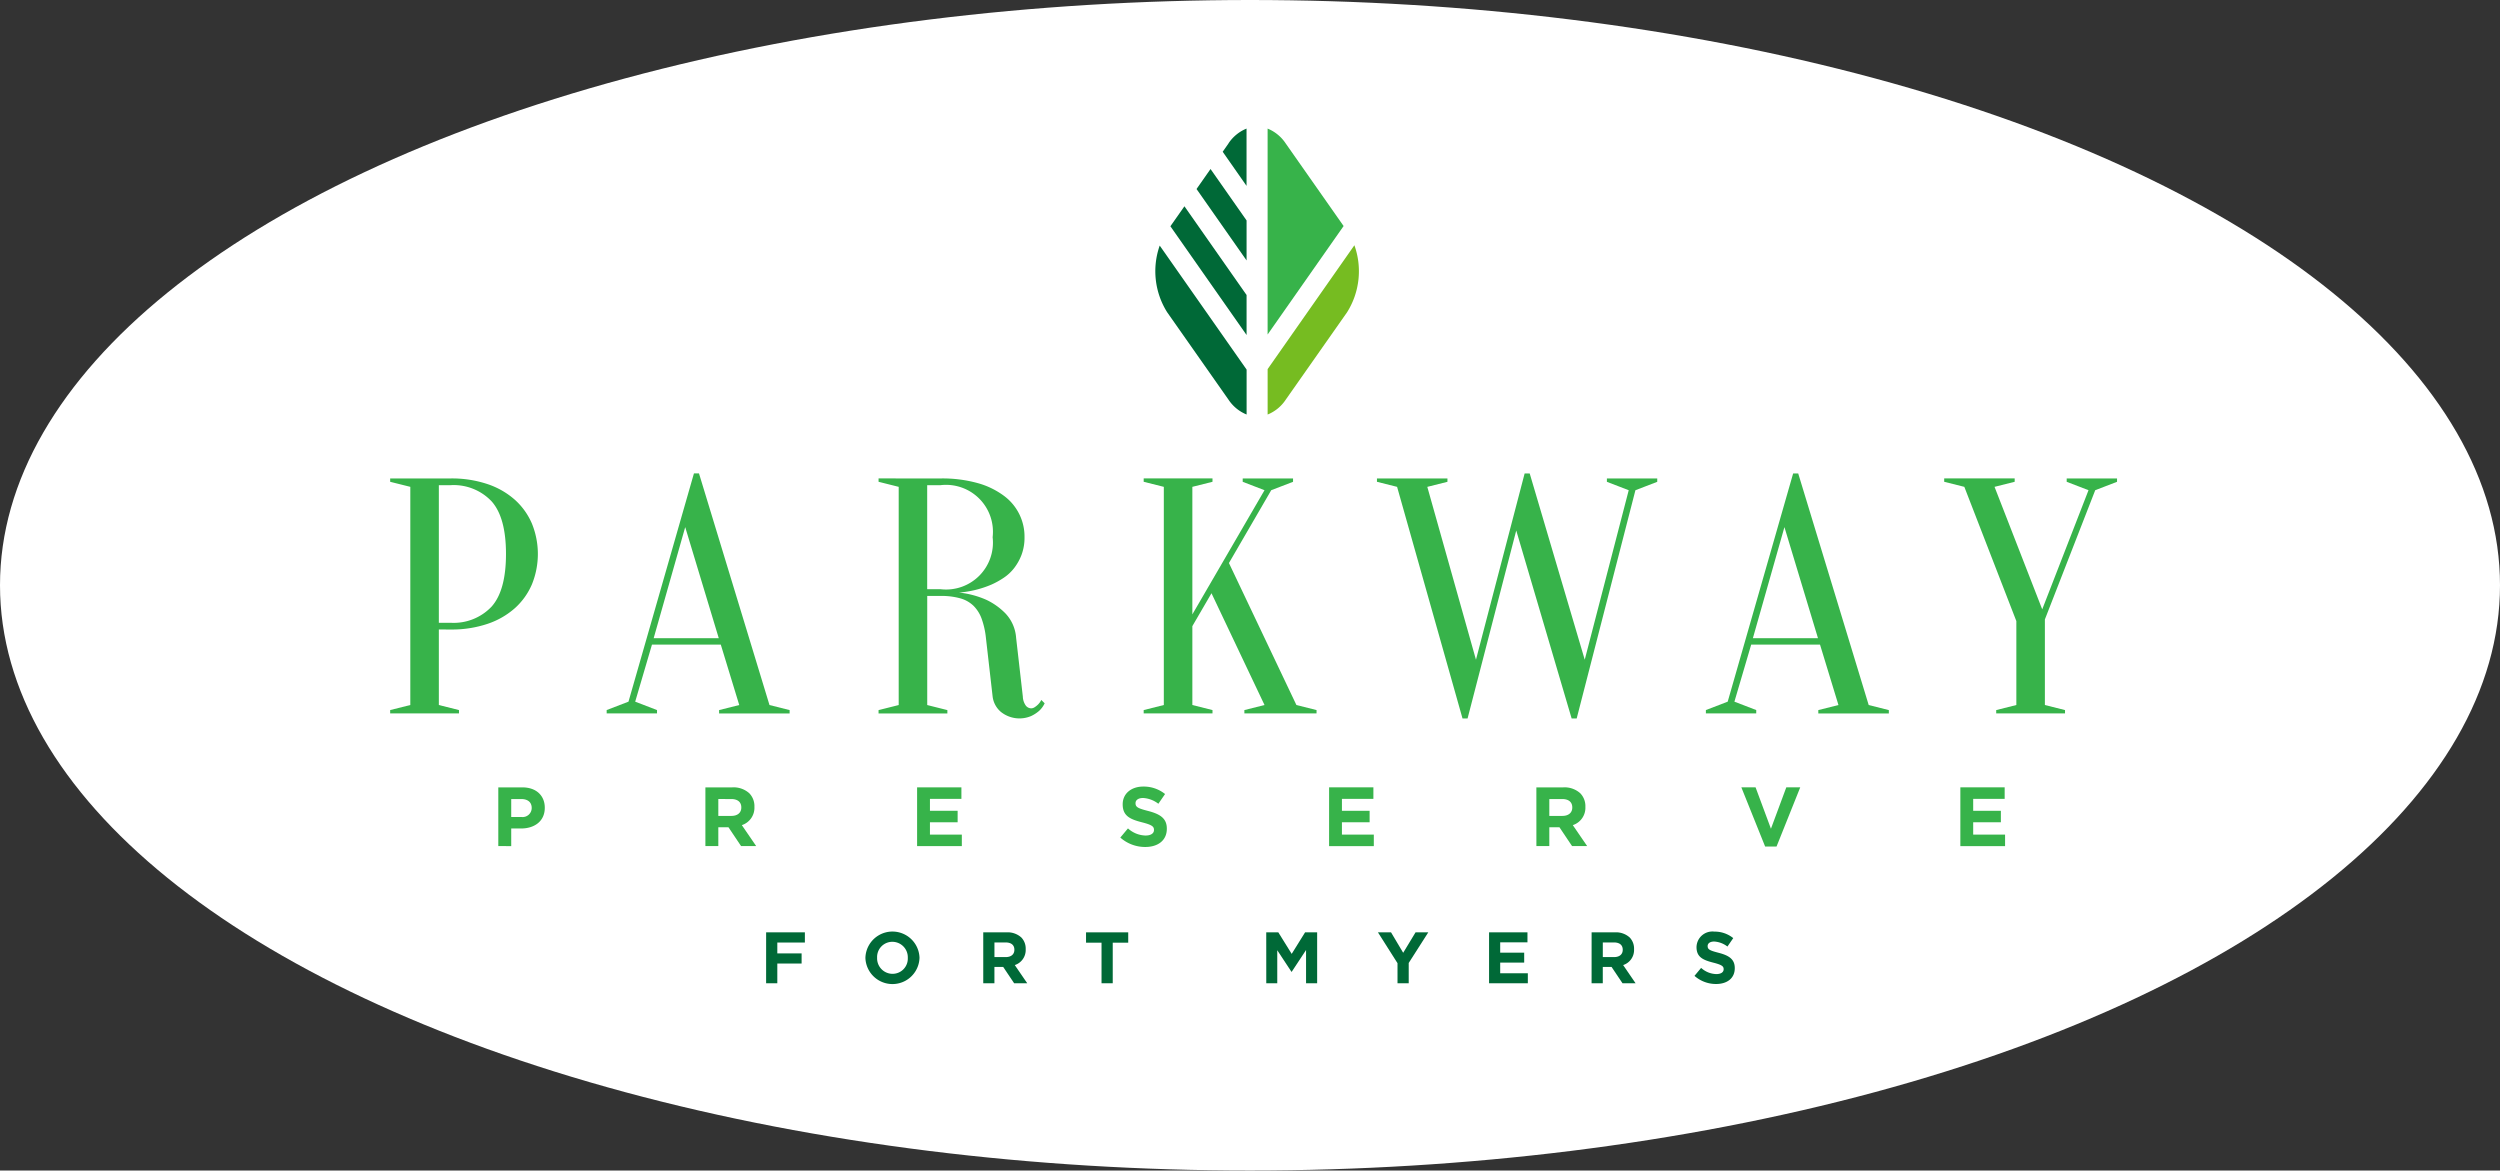 <svg xmlns="http://www.w3.org/2000/svg" xmlns:xlink="http://www.w3.org/1999/xlink" width="346" height="162" viewBox="0 0 346 162">
  <rect x="0" y="0" width="346" height="162" fill="#333333" stroke="none"/>
  <defs>
    <clipPath id="clip-path">
      <rect id="Rectangle_34" data-name="Rectangle 34" width="239" height="118.407" fill="none"/>
    </clipPath>
  </defs>
  <g id="Group_88" data-name="Group 88" transform="translate(-467)">
    <ellipse id="Ellipse_5" data-name="Ellipse 5" cx="173" cy="81" rx="173" ry="81" transform="translate(467)" fill="#fff"/>
    <g id="Group_7" data-name="Group 7" transform="translate(521 17.797)">
      <g id="Group_5" data-name="Group 5" clip-path="url(#clip-path)">
        <path id="Path_52" data-name="Path 52" d="M6.736,120.417v10.452l2.787.7v.465H0v-.465l2.787-.7V100.674L0,99.978v-.465H8.362a15.487,15.487,0,0,1,5.133.79,10.922,10.922,0,0,1,3.786,2.183,9.4,9.4,0,0,1,2.346,3.3,11.155,11.155,0,0,1,0,8.361,9.387,9.387,0,0,1-2.346,3.3,10.915,10.915,0,0,1-3.786,2.183,15.462,15.462,0,0,1-5.133.79Zm0-.929H8.362a7.215,7.215,0,0,0,5.667-2.229q2-2.23,2-7.293t-2-7.293a7.215,7.215,0,0,0-5.667-2.229H6.736Z" transform="translate(0 -51.093)" fill="#37b34a"/>
        <path id="Path_53" data-name="Path 53" d="M77.373,121.772H67.849l-2.322,7.9,3.02,1.161v.465H61.579v-.465l3.02-1.161,9.058-31.588h.7l9.755,32.053,2.787.7v.465H77.14v-.465l2.787-.7Zm-9.29-.883h9.011l-4.645-15.376Z" transform="translate(-31.616 -50.358)" fill="#37b34a"/>
        <path id="Path_54" data-name="Path 54" d="M147.5,99.514a18.185,18.185,0,0,1,5.156.65,11,11,0,0,1,3.623,1.765,7,7,0,0,1,2.833,5.714,6.744,6.744,0,0,1-.395,2.392,7.157,7.157,0,0,1-1.022,1.859,6.138,6.138,0,0,1-1.464,1.37,11.236,11.236,0,0,1-1.672.929,14.339,14.339,0,0,1-4.506,1.115,12.633,12.633,0,0,1,3.716.976,9.148,9.148,0,0,1,2.695,1.9,5.46,5.46,0,0,1,1.486,3.391l.929,8.129a2.283,2.283,0,0,0,.418,1.254.967.967,0,0,0,.743.372.908.908,0,0,0,.488-.163,2.83,2.83,0,0,0,.488-.4,2.3,2.3,0,0,0,.418-.6l.465.465a3.3,3.3,0,0,1-.79,1.068,4.759,4.759,0,0,1-1.091.7,4.119,4.119,0,0,1-4.181-.581,3.308,3.308,0,0,1-1.138-2.114l-.929-8.129a11.245,11.245,0,0,0-.6-2.671,4.879,4.879,0,0,0-1.139-1.788A4.322,4.322,0,0,0,150.2,116.1a9.729,9.729,0,0,0-2.694-.326h-1.858v15.1l2.787.7v.465h-9.523v-.465l2.787-.7V100.675l-2.787-.7v-.465Zm7.2,8.129a6.493,6.493,0,0,0-7.2-7.2h-1.858v14.4H147.5a6.493,6.493,0,0,0,7.2-7.2" transform="translate(-71.319 -51.093)" fill="#37b34a"/>
        <path id="Path_55" data-name="Path 55" d="M221.065,119.953v10.917l2.787.7v.464h-9.523v-.464l2.787-.7V100.675l-2.787-.7v-.465h9.523v.465l-2.787.7v17.652l9.987-17.187-3.019-1.161v-.465H235v.465l-3.019,1.161-5.853,10.08,9.337,19.65,2.787.7v.464h-9.987v-.464l2.787-.7L223.713,115.4Z" transform="translate(-110.043 -51.093)" fill="#37b34a"/>
        <path id="Path_56" data-name="Path 56" d="M280.681,99.243v-.465h9.755v.465l-2.787.7,6.735,23.923,6.736-25.781h.7l7.618,25.781,6.086-23.459-3.02-1.161v-.465h6.968v.465l-3.02,1.161-8.129,31.588h-.7l-7.665-26.014-6.736,26.014h-.7L283.468,99.94Z" transform="translate(-144.11 -50.358)" fill="#37b34a"/>
        <path id="Path_57" data-name="Path 57" d="M390.035,121.772h-9.523l-2.323,7.9,3.02,1.161v.465h-6.968v-.465l3.019-1.161,9.058-31.588h.7l9.755,32.053,2.788.7v.465H389.8v-.465l2.788-.7Zm-9.291-.883h9.012l-4.645-15.376Z" transform="translate(-192.146 -50.358)" fill="#37b34a"/>
        <path id="Path_58" data-name="Path 58" d="M455.962,119.024v11.846l2.787.7v.464h-9.523v-.464l2.787-.7V119.256l-7.2-18.581-2.787-.7v-.465h9.755v.465l-2.787.7,6.6,16.955L462,101.139l-3.02-1.161v-.465h6.968v.465l-3.019,1.161Z" transform="translate(-226.95 -51.093)" fill="#37b34a"/>
        <path id="Path_59" data-name="Path 59" d="M229.363,14.268l6.925,9.887V18.619L231.3,11.5Z" transform="translate(-117.762 -5.906)" fill="#006937"/>
        <path id="Path_60" data-name="Path 60" d="M221.928,24.865l10.543,15.051V34.38l-8.6-12.28Z" transform="translate(-113.945 -11.347)" fill="#006937"/>
        <path id="Path_61" data-name="Path 61" d="M252.081,2.051a5.49,5.49,0,0,0-2.5-2.05v28.5L260.1,13.487Z" transform="translate(-128.144 -0.001)" fill="#37b34a"/>
        <path id="Path_62" data-name="Path 62" d="M261.59,33.189l-12.006,17.14v6.286a5.484,5.484,0,0,0,2.5-2.049l8.492-12.1a10.665,10.665,0,0,0,1.018-9.274" transform="translate(-128.144 -17.04)" fill="#76bc21"/>
        <path id="Path_63" data-name="Path 63" d="M219.294,42.509l8.491,12.1a5.485,5.485,0,0,0,2.5,2.049V50.439L218.259,33.278a10.666,10.666,0,0,0,1.034,9.231" transform="translate(-111.755 -17.086)" fill="#006937"/>
        <path id="Path_64" data-name="Path 64" d="M237.609,2.051,236.8,3.207,240.1,7.929V0a5.487,5.487,0,0,0-2.5,2.05" transform="translate(-121.579 -0.001)" fill="#006937"/>
        <path id="Path_65" data-name="Path 65" d="M30.757,187.382h3.321c1.939,0,3.112,1.15,3.112,2.81v.023c0,1.881-1.463,2.857-3.286,2.857H32.545v2.438H30.757Zm3.205,4.1a1.259,1.259,0,0,0,1.417-1.231v-.023c0-.8-.558-1.231-1.451-1.231H32.545v2.485Z" transform="translate(-15.792 -96.207)" fill="#37b34a"/>
        <path id="Path_66" data-name="Path 66" d="M89.662,187.382h3.716a3.24,3.24,0,0,1,2.369.825,2.554,2.554,0,0,1,.7,1.858v.023a2.524,2.524,0,0,1-1.742,2.52l1.986,2.9H94.6l-1.742-2.6H91.45v2.6H89.662Zm3.6,3.949c.871,0,1.37-.465,1.37-1.15v-.024c0-.766-.534-1.161-1.4-1.161H91.45v2.335Z" transform="translate(-46.035 -96.207)" fill="#37b34a"/>
        <path id="Path_67" data-name="Path 67" d="M149.88,187.382h6.132v1.592h-4.355v1.649h3.832v1.591h-3.832v1.707h4.413v1.591h-6.19Z" transform="translate(-76.953 -96.208)" fill="#37b34a"/>
        <path id="Path_68" data-name="Path 68" d="M207.687,194.205l1.057-1.266a3.729,3.729,0,0,0,2.427.987c.732,0,1.173-.29,1.173-.766v-.024c0-.452-.278-.685-1.637-1.033-1.637-.418-2.694-.871-2.694-2.485V189.6c0-1.475,1.185-2.45,2.845-2.45a4.7,4.7,0,0,1,3.02,1.033l-.929,1.347a3.813,3.813,0,0,0-2.114-.8c-.686,0-1.045.313-1.045.708v.023c0,.534.348.708,1.754,1.068,1.649.43,2.578,1.022,2.578,2.439v.023c0,1.614-1.231,2.52-2.985,2.52a5.173,5.173,0,0,1-3.449-1.3" transform="translate(-106.633 -96.086)" fill="#37b34a"/>
        <path id="Path_69" data-name="Path 69" d="M267.07,187.382H273.2v1.592h-4.355v1.649h3.832v1.591h-3.832v1.707h4.413v1.591h-6.19Z" transform="translate(-137.122 -96.208)" fill="#37b34a"/>
        <path id="Path_70" data-name="Path 70" d="M326.023,187.382h3.716a3.24,3.24,0,0,1,2.369.825,2.553,2.553,0,0,1,.7,1.858v.023a2.524,2.524,0,0,1-1.742,2.52l1.986,2.9h-2.09l-1.742-2.6h-1.405v2.6h-1.788Zm3.6,3.949c.871,0,1.37-.465,1.37-1.15v-.024c0-.766-.534-1.161-1.4-1.161h-1.777v2.335Z" transform="translate(-167.39 -96.207)" fill="#37b34a"/>
        <path id="Path_71" data-name="Path 71" d="M384.331,187.382H386.3l2.125,5.726,2.125-5.726h1.928L389.2,195.57h-1.579Z" transform="translate(-197.327 -96.208)" fill="#37b34a"/>
        <path id="Path_72" data-name="Path 72" d="M446.625,187.382h6.132v1.592H448.4v1.649h3.832v1.591H448.4v1.707h4.413v1.591h-6.19Z" transform="translate(-229.311 -96.208)" fill="#37b34a"/>
        <path id="Path_73" data-name="Path 73" d="M106.938,228.621H112.3v1.409h-3.815v1.5h3.362v1.409h-3.362v2.728h-1.55Z" transform="translate(-54.905 -117.381)" fill="#006937"/>
        <path id="Path_74" data-name="Path 74" d="M135.174,232.036v-.019a3.746,3.746,0,0,1,7.488-.02v.02a3.746,3.746,0,0,1-7.488.019m5.868,0v-.019a2.141,2.141,0,0,0-2.134-2.215A2.107,2.107,0,0,0,136.794,232v.02a2.14,2.14,0,0,0,2.134,2.213,2.107,2.107,0,0,0,2.114-2.194" transform="translate(-69.402 -117.253)" fill="#006937"/>
        <path id="Path_75" data-name="Path 75" d="M168.7,228.621h3.221a2.809,2.809,0,0,1,2.053.714,2.214,2.214,0,0,1,.6,1.611v.02a2.188,2.188,0,0,1-1.51,2.184l1.721,2.516h-1.811l-1.51-2.254h-1.218v2.254H168.7Zm3.12,3.423c.755,0,1.188-.4,1.188-1v-.02c0-.665-.463-1.006-1.218-1.006h-1.54v2.023Z" transform="translate(-86.618 -117.381)" fill="#006937"/>
        <path id="Path_76" data-name="Path 76" d="M200.076,230.051h-2.144v-1.43h5.838v1.43h-2.144v5.616h-1.55Z" transform="translate(-101.624 -117.381)" fill="#006937"/>
        <path id="Path_77" data-name="Path 77" d="M249.19,228.621h1.671l1.852,2.98,1.852-2.98h1.67v7.046H254.7v-4.6l-1.983,3.01h-.04l-1.962-2.98v4.57h-1.52Z" transform="translate(-127.942 -117.381)" fill="#006937"/>
        <path id="Path_78" data-name="Path 78" d="M283.67,232.889l-2.707-4.268h1.812l1.681,2.828,1.711-2.828h1.761l-2.707,4.238v2.808h-1.55Z" transform="translate(-144.255 -117.38)" fill="#006937"/>
        <path id="Path_79" data-name="Path 79" d="M312.569,228.621h5.314V230h-3.774v1.429h3.321v1.379h-3.321v1.48h3.825v1.379h-5.365Z" transform="translate(-160.482 -117.381)" fill="#006937"/>
        <path id="Path_80" data-name="Path 80" d="M341.736,228.621h3.221a2.809,2.809,0,0,1,2.053.714,2.213,2.213,0,0,1,.6,1.611v.02a2.188,2.188,0,0,1-1.51,2.184l1.721,2.516h-1.811l-1.51-2.254h-1.218v2.254h-1.55Zm3.12,3.423c.755,0,1.188-.4,1.188-1v-.02c0-.665-.463-1.006-1.218-1.006h-1.54v2.023Z" transform="translate(-175.457 -117.381)" fill="#006937"/>
        <path id="Path_81" data-name="Path 81" d="M371.005,234.534l.916-1.1a3.23,3.23,0,0,0,2.1.856c.634,0,1.016-.252,1.016-.665v-.02c0-.392-.241-.593-1.419-.895-1.419-.363-2.335-.756-2.335-2.154v-.02a2.2,2.2,0,0,1,2.466-2.124,4.08,4.08,0,0,1,2.617.9l-.805,1.167a3.312,3.312,0,0,0-1.832-.694c-.594,0-.906.272-.906.614v.019c0,.464.3.614,1.52.926,1.429.373,2.234.886,2.234,2.114v.02c0,1.4-1.067,2.184-2.587,2.184a4.483,4.483,0,0,1-2.99-1.127" transform="translate(-190.485 -117.274)" fill="#006937"/>
      </g>
    </g>
  </g>
</svg>

